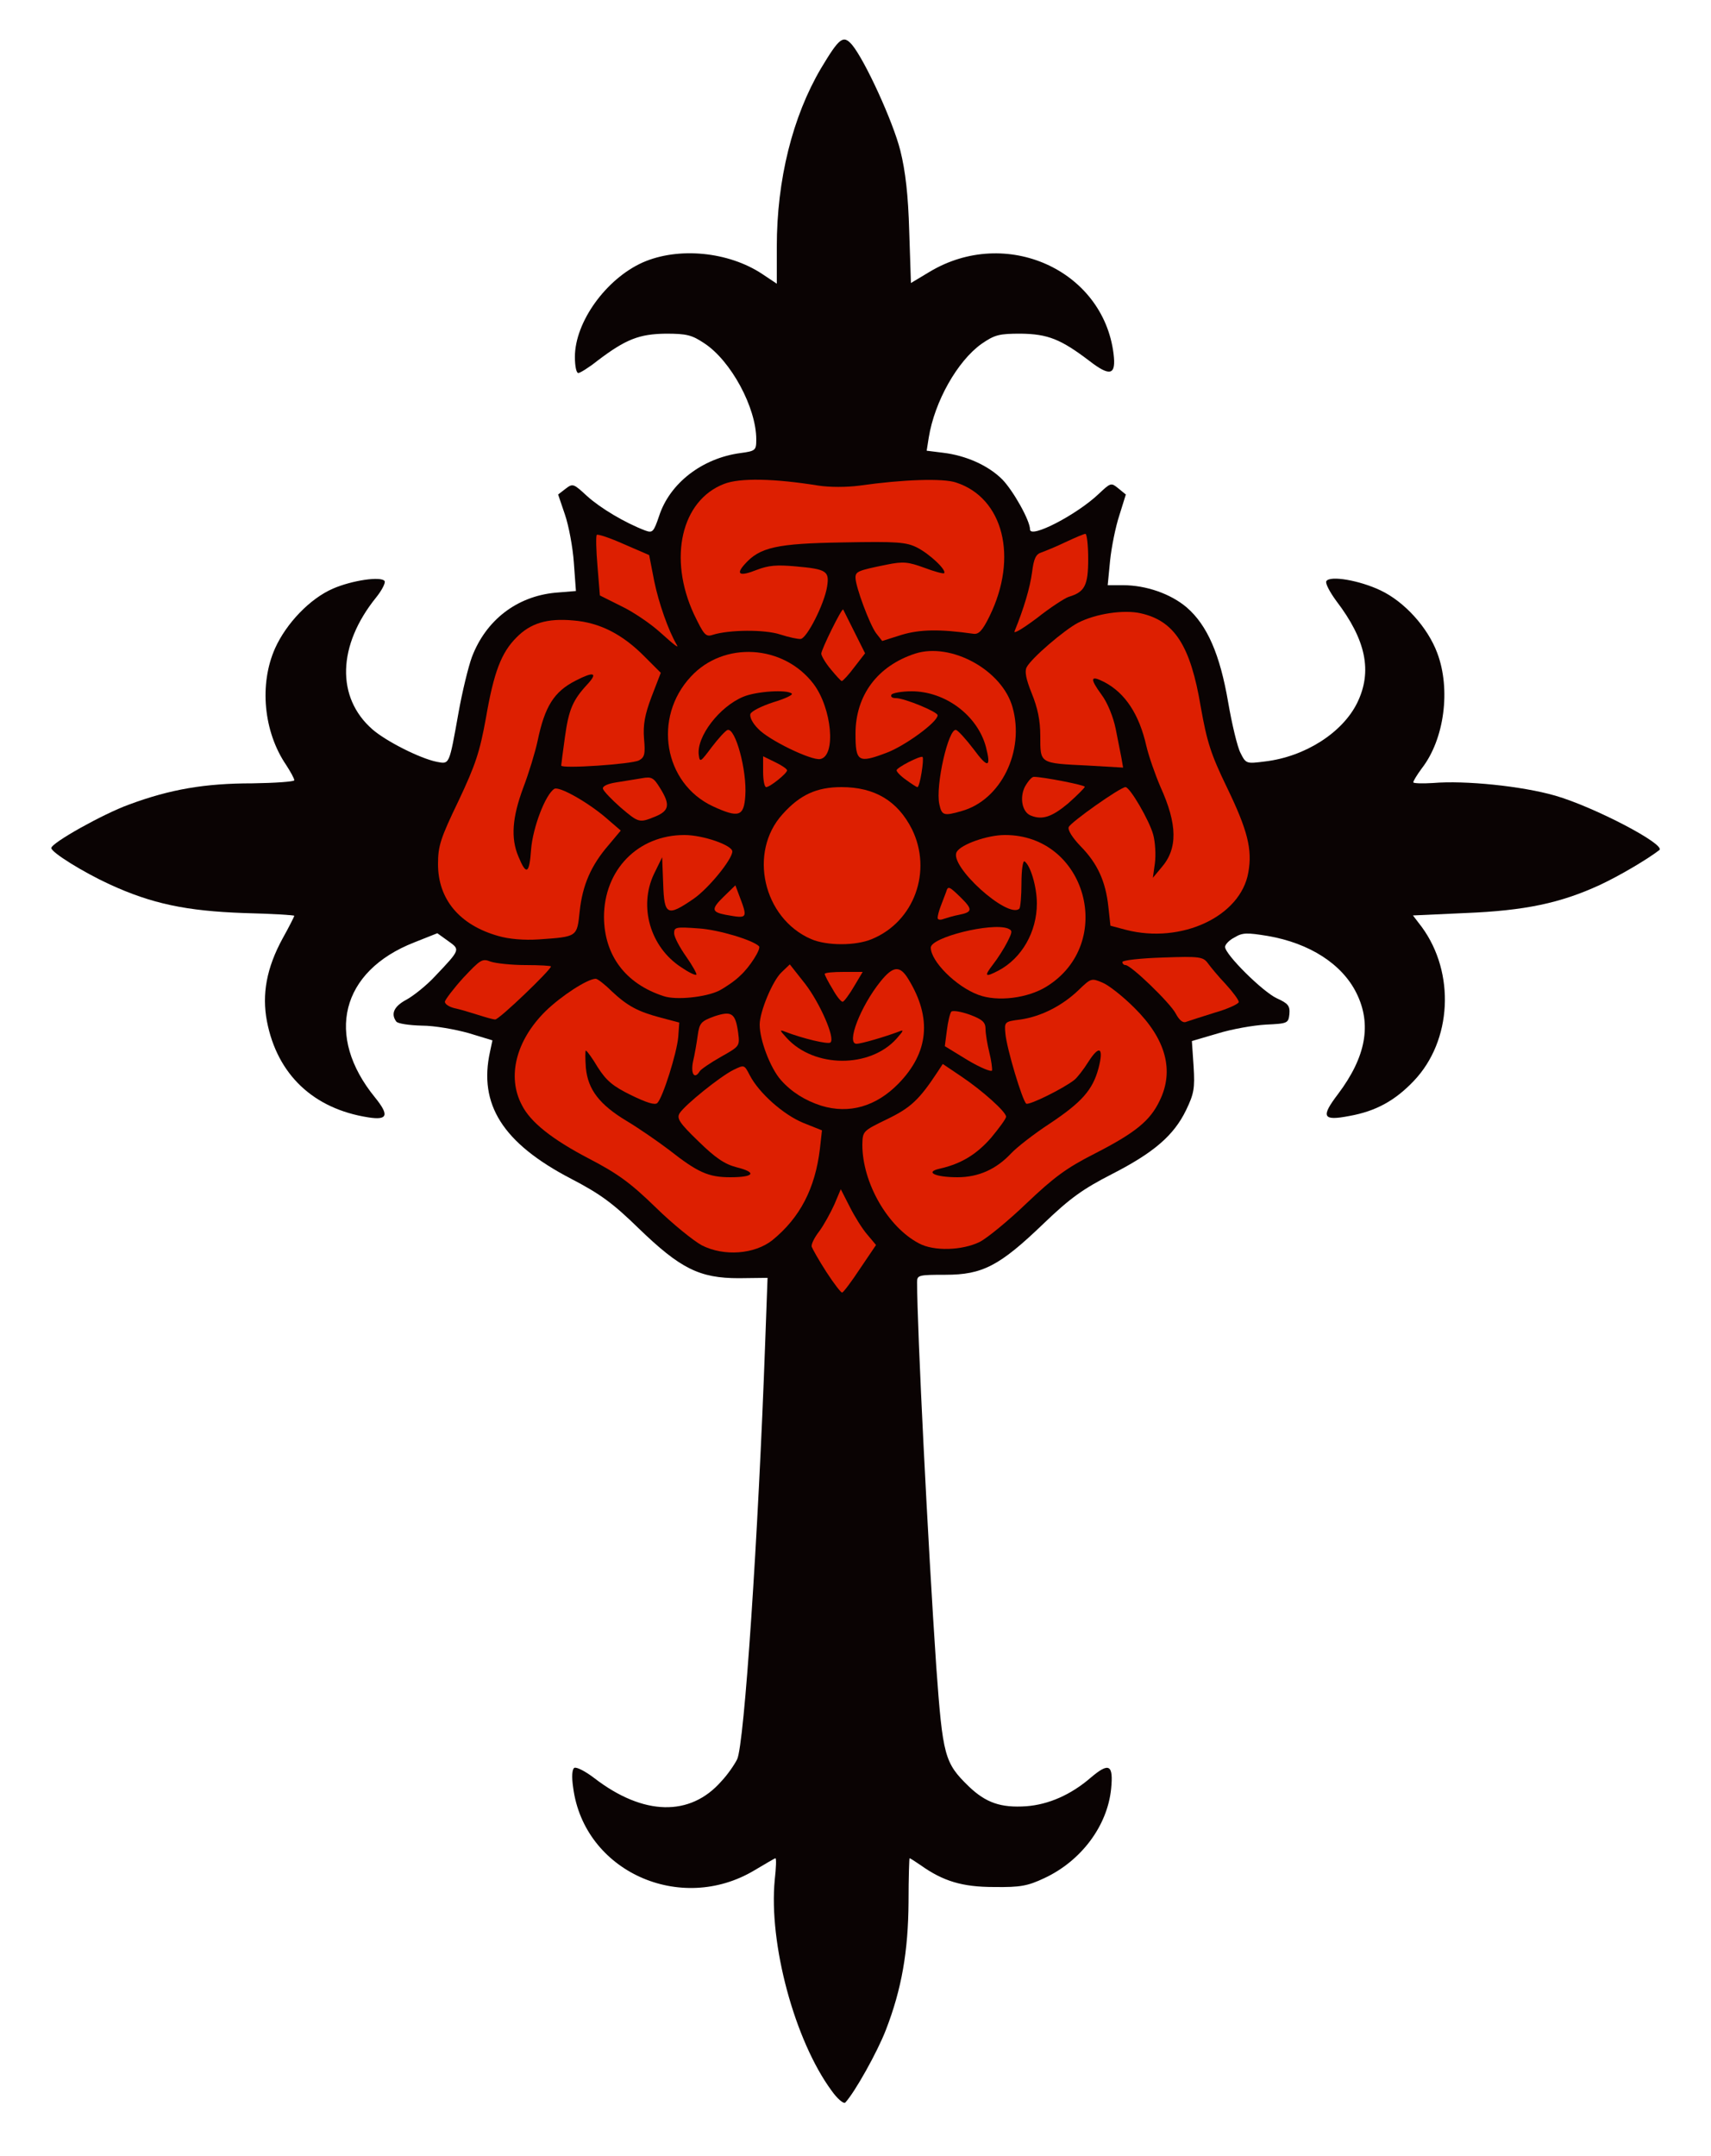<!DOCTYPE svg PUBLIC "-//W3C//DTD SVG 20010904//EN" "http://www.w3.org/TR/2001/REC-SVG-20010904/DTD/svg10.dtd">
<svg version="1.0" xmlns="http://www.w3.org/2000/svg" width="500px" height="630px" viewBox="0 0 5000 6300" preserveAspectRatio="xMidYMid meet">
<g id="layer101" fill="#0a0303" stroke="none">
 <path d="M2430 6109 c-108 -147 -184 -430 -166 -616 4 -35 5 -63 2 -63 -2 0 -29 16 -61 35 -217 130 -498 3 -530 -241 -5 -33 -3 -54 3 -58 6 -4 33 10 59 30 143 110 280 113 371 9 18 -19 38 -48 46 -64 21 -40 62 -657 82 -1216 l7 -191 -84 1 c-115 0 -171 -28 -293 -146 -74 -72 -111 -100 -198 -145 -199 -104 -270 -217 -236 -371 l7 -33 -69 -21 c-39 -11 -100 -22 -137 -22 -38 -1 -71 -6 -75 -12 -17 -23 -6 -45 30 -64 20 -11 58 -41 83 -68 75 -79 74 -78 39 -103 l-32 -23 -68 27 c-214 84 -261 273 -114 453 42 52 37 67 -20 58 -160 -25 -266 -125 -296 -281 -15 -79 -1 -156 46 -242 19 -34 34 -64 34 -66 0 -2 -66 -6 -147 -8 -168 -6 -269 -27 -393 -84 -76 -35 -170 -93 -170 -106 0 -15 152 -100 227 -127 121 -45 223 -62 360 -62 68 -1 123 -5 123 -9 0 -5 -11 -25 -24 -45 -66 -97 -79 -236 -32 -341 33 -73 102 -145 169 -174 55 -24 141 -37 151 -22 3 5 -8 27 -25 48 -113 140 -117 292 -11 385 40 35 139 85 188 95 38 7 36 12 64 -144 11 -62 29 -135 39 -162 41 -108 131 -177 243 -188 l61 -5 -6 -82 c-3 -45 -15 -109 -26 -141 l-20 -59 22 -17 c21 -16 23 -15 63 22 39 35 109 77 169 100 22 8 25 5 41 -42 31 -96 126 -169 237 -184 45 -6 47 -8 47 -40 0 -93 -74 -230 -152 -281 -36 -24 -51 -28 -112 -28 -78 1 -117 16 -200 79 -25 20 -51 36 -56 36 -6 0 -10 -21 -10 -47 0 -102 91 -228 198 -276 104 -46 251 -32 350 34 l42 28 0 -108 c0 -196 46 -380 129 -521 54 -90 65 -99 91 -69 38 46 120 225 141 309 15 60 23 130 26 236 l5 151 55 -33 c222 -133 506 -6 537 239 8 63 -9 69 -70 22 -84 -64 -122 -79 -201 -80 -63 0 -76 3 -115 30 -70 50 -137 168 -154 274 l-6 38 48 6 c67 8 132 37 173 78 32 33 81 120 81 146 0 28 137 -43 201 -104 35 -33 36 -33 57 -16 l22 18 -19 61 c-11 33 -23 93 -27 132 l-7 72 45 0 c67 0 139 25 186 65 60 52 97 137 121 277 11 64 27 131 36 148 16 32 17 32 72 25 117 -14 226 -84 269 -171 45 -92 26 -184 -61 -298 -19 -26 -33 -52 -29 -58 11 -17 97 -2 158 27 70 33 138 108 166 183 40 106 21 252 -45 337 -14 19 -25 37 -25 41 0 3 26 4 58 2 93 -8 260 9 357 37 114 33 324 143 304 159 -35 27 -116 75 -174 102 -115 53 -219 75 -393 82 l-153 7 26 34 c98 134 88 332 -23 449 -55 58 -111 89 -189 103 -78 15 -84 3 -33 -64 82 -109 99 -204 54 -295 -42 -85 -137 -146 -259 -167 -61 -10 -74 -10 -97 4 -16 8 -28 21 -28 28 0 22 110 131 151 150 33 15 39 22 37 46 -3 27 -5 28 -69 31 -36 2 -99 13 -141 26 l-75 22 5 74 c4 65 1 80 -22 128 -36 74 -94 124 -217 187 -84 43 -122 70 -200 145 -128 123 -178 149 -286 149 -78 0 -83 1 -83 21 0 137 32 770 56 1124 19 262 24 281 95 350 50 48 94 63 168 58 65 -5 130 -33 189 -84 53 -45 66 -38 59 33 -11 109 -88 211 -195 261 -49 23 -70 27 -147 26 -93 0 -149 -17 -215 -64 -16 -11 -30 -20 -32 -20 -1 0 -3 57 -3 128 -1 144 -20 254 -66 373 -25 65 -91 183 -119 213 -5 4 -23 -11 -40 -35z"/>
 </g>
<g id="layer102" fill="#dd1f01" stroke="none">
 <path d="M2415 3717 c-22 -34 -41 -68 -43 -74 -2 -7 8 -27 22 -45 14 -19 33 -54 44 -78 l19 -45 26 51 c14 28 37 65 51 81 l26 31 -46 68 c-25 38 -49 70 -53 71 -3 1 -24 -26 -46 -60z"/>
 <path d="M2051 3639 c-24 -13 -85 -62 -135 -111 -73 -71 -111 -99 -196 -143 -107 -56 -170 -106 -195 -156 -44 -83 -17 -189 69 -274 46 -45 123 -95 147 -95 5 0 26 16 46 36 47 44 77 60 145 78 l53 14 -3 42 c-4 47 -45 177 -61 193 -7 7 -32 -1 -77 -23 -53 -26 -72 -42 -97 -81 -16 -27 -32 -49 -35 -49 -2 0 -2 22 0 50 6 64 40 108 120 156 35 21 90 59 123 84 84 66 115 80 179 80 70 0 79 -14 19 -29 -35 -9 -62 -27 -112 -76 -56 -54 -64 -67 -55 -82 15 -24 119 -108 158 -127 31 -15 31 -15 47 16 27 52 98 115 156 139 l55 22 -6 54 c-14 116 -58 201 -139 267 -52 41 -141 48 -206 15z"/>
 <path d="M2685 3633 c-91 -48 -165 -177 -165 -288 1 -40 1 -40 73 -75 68 -33 93 -56 147 -138 l15 -23 55 37 c61 41 130 103 130 117 0 6 -20 33 -44 62 -43 49 -88 76 -150 90 -45 10 -13 25 52 25 61 0 113 -23 157 -70 17 -18 67 -57 113 -87 93 -62 125 -98 142 -161 16 -61 3 -70 -29 -20 -15 24 -34 48 -42 54 -32 25 -131 74 -140 69 -11 -8 -57 -160 -61 -205 -3 -34 -3 -35 45 -41 60 -9 121 -40 169 -86 36 -35 38 -35 69 -22 18 7 60 40 94 74 92 91 117 183 74 271 -28 59 -71 94 -190 155 -83 42 -120 70 -198 144 -53 51 -115 102 -138 114 -51 25 -134 28 -178 4z"/>
 <path d="M2400 3231 c-47 -15 -87 -40 -118 -75 -31 -35 -62 -117 -62 -162 0 -38 38 -129 64 -153 l24 -23 45 57 c43 56 88 158 74 171 -6 7 -83 -12 -132 -31 -18 -7 -17 -5 4 18 80 88 243 89 321 2 22 -25 22 -27 5 -20 -40 15 -108 35 -122 35 -31 0 12 -110 70 -182 37 -46 57 -48 82 -6 69 113 59 214 -30 305 -65 66 -143 89 -225 64z"/>
 <path d="M2025 3103 c5 -21 11 -56 14 -78 5 -36 10 -41 48 -55 51 -17 62 -10 70 47 5 40 5 40 -50 71 -30 17 -58 36 -62 42 -15 25 -27 9 -20 -27z"/>
 <path d="M2828 3098 l-67 -41 6 -46 c3 -25 9 -50 13 -55 5 -4 29 0 54 9 37 14 46 22 46 42 0 13 5 44 11 68 6 24 9 48 8 53 -2 5 -34 -8 -71 -30z"/>
 <path d="M3436 2962 c-16 -31 -131 -142 -147 -142 -5 0 -9 -4 -9 -9 0 -5 53 -11 118 -13 109 -4 118 -2 132 17 8 11 31 39 52 61 21 23 38 46 38 52 0 5 -31 20 -70 31 -38 12 -76 24 -84 27 -9 4 -20 -5 -30 -24z"/>
 <path d="M1395 2965 c-22 -7 -52 -16 -67 -19 -16 -4 -28 -12 -28 -19 1 -6 25 -38 54 -70 50 -53 55 -57 80 -47 15 5 61 10 102 10 41 0 74 2 74 4 0 10 -152 156 -163 155 -6 0 -30 -7 -52 -14z"/>
 <path d="M2433 2890 c-13 -21 -23 -41 -23 -44 0 -4 25 -6 56 -6 l55 0 -25 42 c-14 24 -29 44 -33 45 -4 2 -18 -15 -30 -37z"/>
 <path d="M1940 2911 c-112 -36 -174 -119 -175 -231 0 -138 99 -240 235 -240 55 0 140 30 140 48 0 23 -70 109 -114 139 -76 52 -85 48 -88 -44 l-3 -78 -24 49 c-45 95 -11 213 79 272 22 15 42 25 45 22 2 -2 -11 -26 -30 -53 -19 -27 -35 -57 -35 -68 0 -18 5 -19 73 -14 58 4 157 34 175 52 7 7 -27 61 -55 86 -15 15 -43 34 -62 44 -39 19 -125 28 -161 16z"/>
 <path d="M2859 2907 c-65 -24 -139 -98 -139 -138 0 -30 177 -74 225 -56 14 6 14 9 -1 39 -9 18 -28 48 -42 66 -27 35 -24 39 16 18 68 -36 112 -113 112 -196 0 -49 -19 -112 -36 -123 -5 -3 -9 26 -9 63 0 38 -3 71 -6 75 -33 32 -208 -126 -183 -166 13 -22 90 -49 140 -49 239 -1 326 317 122 443 -55 34 -143 45 -199 24z"/>
 <path d="M2370 2744 c-140 -61 -184 -254 -83 -365 51 -57 100 -79 172 -79 97 0 164 40 206 123 60 122 7 270 -117 321 -47 20 -132 20 -178 0z"/>
 <path d="M1456 2735 c-113 -32 -176 -107 -176 -210 0 -53 7 -75 60 -185 50 -106 62 -143 80 -242 23 -134 45 -191 89 -235 41 -42 90 -57 166 -50 77 6 144 40 209 106 l47 47 -27 70 c-20 53 -25 82 -22 122 4 45 2 55 -15 64 -21 11 -227 25 -227 15 0 -3 5 -41 11 -84 11 -80 23 -108 67 -155 30 -33 16 -36 -36 -9 -63 32 -90 75 -111 176 -7 33 -26 95 -42 137 -32 86 -37 147 -14 201 23 56 32 51 37 -21 5 -64 42 -161 68 -177 14 -8 96 38 150 84 l44 38 -36 43 c-51 59 -76 117 -84 193 -8 75 -6 74 -119 82 -44 3 -88 -1 -119 -10z"/>
 <path d="M3290 2717 l-45 -12 -6 -55 c-8 -75 -32 -127 -81 -177 -24 -25 -38 -47 -35 -56 5 -14 151 -117 166 -117 13 0 70 98 81 139 6 22 8 59 5 83 l-6 43 25 -30 c48 -55 47 -126 -3 -236 -15 -35 -34 -89 -41 -119 -21 -93 -62 -155 -123 -187 -41 -21 -43 -11 -8 37 18 24 34 65 41 98 6 31 14 70 17 86 l5 29 -103 -6 c-142 -7 -139 -5 -139 -86 0 -47 -8 -83 -25 -125 -17 -42 -21 -64 -15 -76 14 -27 110 -109 150 -130 52 -27 134 -39 183 -28 99 22 146 94 176 274 18 101 29 137 76 234 61 126 75 182 63 249 -22 129 -196 210 -358 168z"/>
 <path d="M2740 2682 c0 -6 4 -21 9 -34 5 -13 12 -32 16 -42 5 -18 9 -16 40 14 38 37 38 45 -2 53 -16 3 -36 9 -45 12 -10 4 -18 3 -18 -3z"/>
 <path d="M2120 2673 c-41 -8 -42 -17 -5 -53 l34 -33 9 24 c28 74 29 74 -38 62z"/>
 <path d="M1813 2359 c-26 -23 -49 -47 -51 -54 -2 -8 14 -15 40 -19 24 -4 57 -9 74 -12 28 -5 34 -2 53 29 30 48 27 66 -14 83 -47 19 -48 19 -102 -27z"/>
 <path d="M3012 2383 c-25 -10 -33 -52 -17 -84 9 -16 20 -29 26 -29 27 0 149 24 149 29 0 3 -22 25 -49 49 -47 39 -75 49 -109 35z"/>
 <path d="M2083 2356 c-143 -67 -176 -259 -64 -379 96 -104 270 -94 358 21 54 71 67 211 20 220 -26 5 -152 -56 -182 -89 -16 -16 -25 -34 -22 -43 3 -8 33 -23 67 -34 33 -10 57 -21 54 -25 -13 -13 -104 -7 -142 9 -70 29 -137 117 -130 170 3 23 5 21 38 -23 19 -25 40 -48 46 -50 23 -7 57 118 52 192 -4 61 -19 66 -95 31z"/>
 <path d="M2745 2350 c-12 -54 27 -224 49 -217 6 2 29 27 51 56 42 57 52 55 36 -7 -25 -92 -119 -162 -217 -162 -29 0 -56 5 -59 10 -3 6 2 10 13 10 25 0 122 40 122 50 0 20 -96 90 -150 110 -82 31 -90 26 -90 -56 0 -112 64 -198 174 -234 105 -34 255 48 285 157 36 128 -34 271 -149 303 -52 15 -58 13 -65 -20z"/>
 <path d="M2230 2255 l0 -45 35 17 c19 9 35 20 35 24 0 9 -50 49 -61 49 -5 0 -9 -20 -9 -45z"/>
 <path d="M2648 2279 c-16 -11 -28 -24 -28 -28 0 -8 70 -44 76 -39 5 6 -8 88 -15 88 -3 0 -18 -10 -33 -21z"/>
 <path d="M2428 1956 c-16 -19 -28 -40 -28 -46 0 -12 60 -134 64 -129 1 2 16 32 33 66 l31 62 -31 40 c-17 23 -34 41 -37 41 -3 0 -17 -16 -32 -34z"/>
 <path d="M1926 1845 c-27 -24 -77 -58 -111 -74 l-62 -31 -7 -86 c-4 -47 -5 -88 -2 -91 3 -3 39 9 79 27 l74 32 15 77 c13 63 41 143 65 184 8 13 -2 6 -51 -38z"/>
 <path d="M2280 1854 c-45 -15 -150 -14 -197 1 -21 7 -26 0 -55 -60 -76 -164 -37 -333 88 -381 46 -18 146 -16 276 5 33 5 82 5 120 0 126 -18 244 -22 282 -9 138 45 182 218 98 390 -21 43 -32 54 -47 52 -98 -14 -157 -13 -210 3 l-57 18 -18 -23 c-19 -26 -60 -136 -60 -162 0 -18 7 -21 91 -38 49 -10 63 -8 110 9 29 11 55 18 58 16 8 -9 -42 -56 -79 -75 -32 -16 -58 -18 -216 -15 -194 3 -244 14 -288 64 -27 30 -14 36 36 16 34 -13 58 -15 113 -10 91 8 99 14 92 59 -8 51 -59 151 -77 153 -8 1 -35 -5 -60 -13z"/>
 <path d="M2965 1844 c27 -66 45 -127 51 -172 5 -40 11 -53 28 -58 11 -4 43 -17 70 -30 28 -13 53 -24 58 -24 4 0 8 33 8 73 0 78 -10 97 -57 111 -12 4 -55 32 -94 63 -43 32 -69 47 -64 37z"/>
 </g>

</svg>